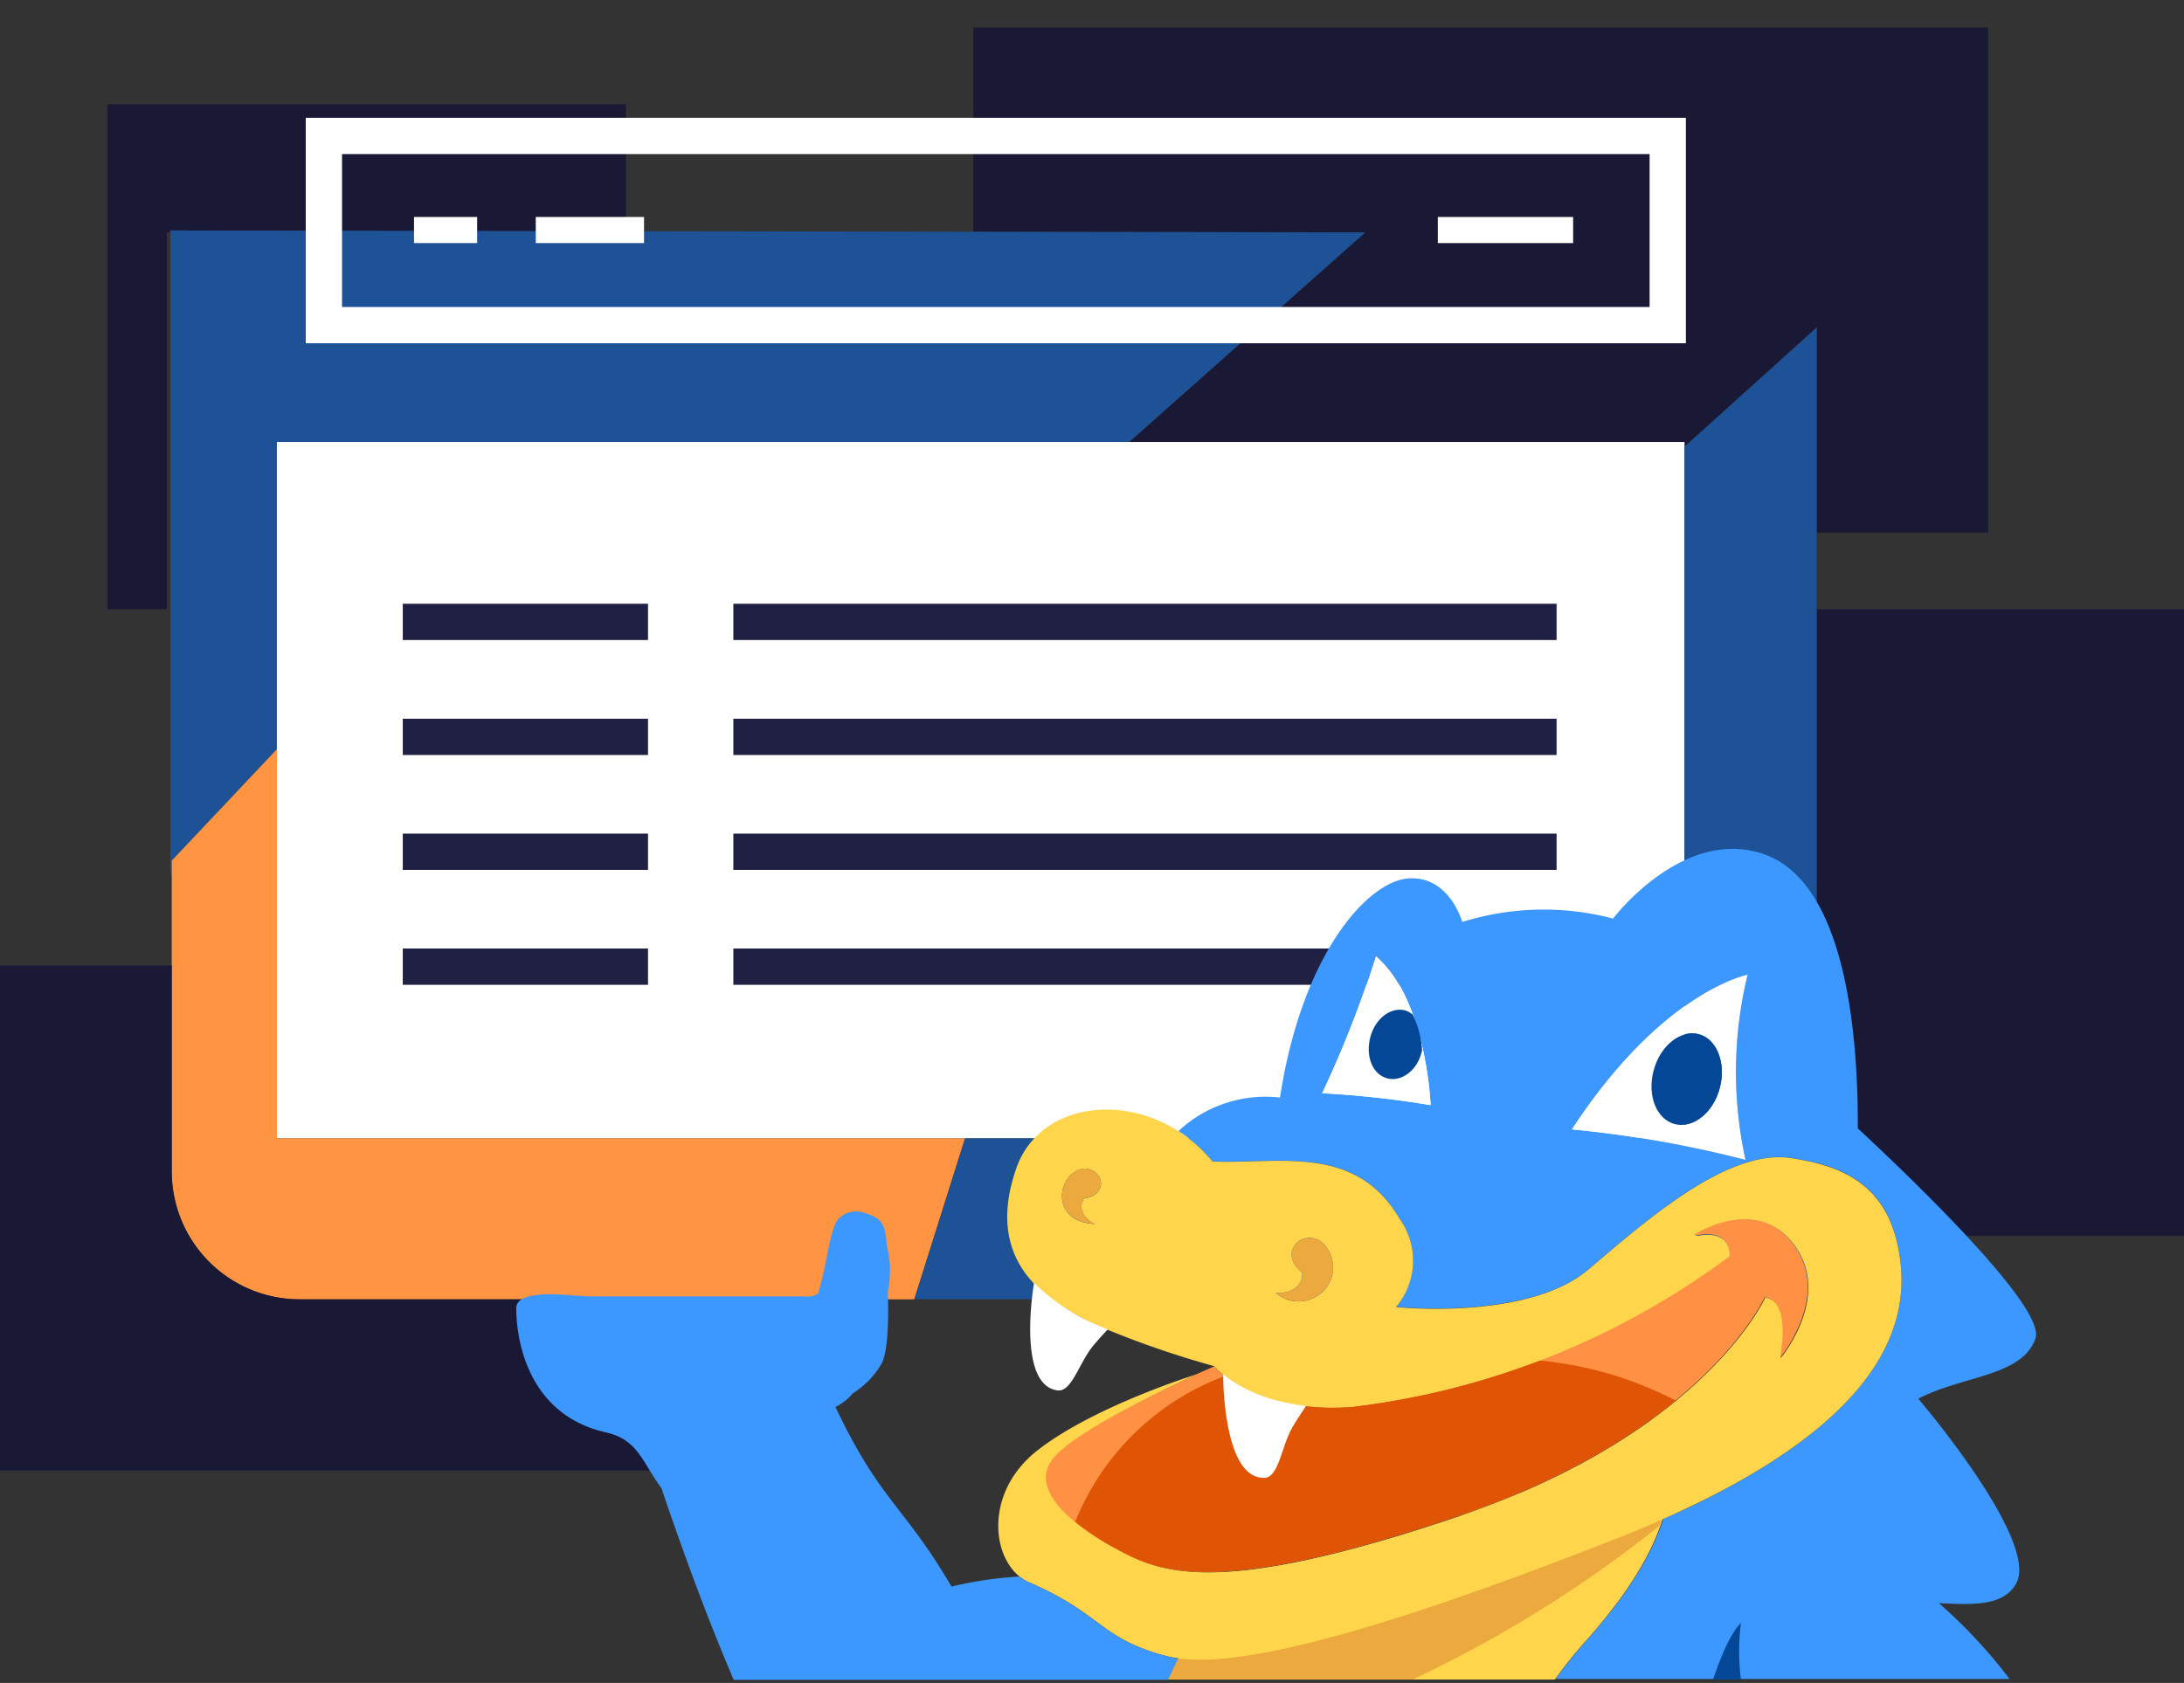 <svg id="Camada_1" data-name="Camada 1" xmlns="http://www.w3.org/2000/svg" viewBox="0 0 301 232"><rect x="0" y="0" width="301" height="232" fill="#333333" stroke="none"/><rect x="250.38" y="83.99" width="50.97" height="86.4" fill="#191936"/><polygon points="23 32 86.27 32 86.27 14.37 14.79 14.37 14.79 83.99 23 83.99 23 32" fill="#191936"/><g id="Grupo_38165" data-name="Grupo 38165"><g id="_.m-graphic_450X270_-right" data-name=" .m-graphic  450X270 -right"><polygon points="134.14 3.8 134.14 31.95 188.15 32.04 155.62 60.93 232.16 60.93 232.16 61.58 250.38 45.15 250.38 73.42 274 73.42 274 3.8 134.14 3.8" fill="#191936"/><polygon points="23.49 31.77 23.49 120.04 23.67 120.94 23.67 118.64 38.16 103.27 38.16 60.93 155.62 60.93 188.15 32.04 23.49 31.77" fill="#1d5297"/><g id="Group_11" data-name="Group 11"><g id="Path_12" data-name="Path 12"><path d="M42.14,47.32V16.24H232.35V47.32Z" fill="none"/><path d="M227.35,42.32V21.24H47.14V42.32H227.35m5,5H42.14V16.24H232.35Z" fill="#fff"/></g><rect id="Rectangle-2" x="57.06" y="29.91" width="8.7" height="3.6" fill="#fff"/><rect id="Rectangle-3" x="73.84" y="29.91" width="14.92" height="3.6" fill="#fff"/><rect id="Rectangle-4" x="198.16" y="29.91" width="18.65" height="3.6" fill="#fff"/></g><rect id="Retângulo_14825" data-name="Retângulo 14825" x="38.16" y="60.93" width="194" height="96" fill="#fff"/><path d="M38.17,156.93V103.27l-14.5,15.37v42.92a17.63,17.63,0,0,0,17.62,17.56H126l7-22.19Z" fill="#ff9442"/><path d="M41.29,179.12a17.63,17.63,0,0,1-17.62-17.56V133.1H-.13v69.62H101.81v-23.6Z" fill="#191936"/><polygon points="232.16 61.58 232.16 156.93 133.03 156.93 126.04 179.1 250.38 179.1 250.38 45.15 232.16 61.58" fill="#1d5297"/></g><g id="Grupo_38163" data-name="Grupo 38163"><path id="Caminho_244568" data-name="Caminho 244568" d="M55.51,101.58h33.8" fill="none" stroke="#1f2044" stroke-width="5"/><path id="Caminho_244569" data-name="Caminho 244569" d="M101.07,101.58H214.53" fill="none" stroke="#1f2044" stroke-width="5"/></g><g id="Grupo_38164" data-name="Grupo 38164"><path id="Caminho_244568-2" data-name="Caminho 244568-2" d="M55.51,85.73h33.8" fill="none" stroke="#1f2044" stroke-width="5"/><path id="Caminho_244569-2" data-name="Caminho 244569-2" d="M101.07,85.73H214.53" fill="none" stroke="#1f2044" stroke-width="5"/></g><g id="Grupo_38162" data-name="Grupo 38162"><path id="Caminho_244563" data-name="Caminho 244563" d="M55.51,117.42h33.8" fill="none" stroke="#1f2044" stroke-width="5"/><path id="Caminho_244566" data-name="Caminho 244566" d="M101.07,117.42H214.53" fill="none" stroke="#1f2044" stroke-width="5"/></g><g id="Grupo_38161" data-name="Grupo 38161"><path id="Caminho_244564" data-name="Caminho 244564" d="M55.51,133.26h33.8" fill="none" stroke="#1f2044" stroke-width="5"/><path id="Caminho_244565" data-name="Caminho 244565" d="M101.07,133.26H214.53" fill="none" stroke="#1f2044" stroke-width="5"/></g></g><g id="Grupo_38253" data-name="Grupo 38253"><g id="body"><path id="azul" d="M167.11,160.08c8.89.43,19.67-2.58,25.79,7.91a9.85,9.85,0,0,1-.5,12.16s18.19,1.92,26.55-5.2,19.39-16.74,28.05-15.31c4.6.78,12.36,2.18,14.49,11.78,1.82,8.17.66,20.83-23.8,33.89h0c-1.28.69-2.62,1.37-4,2.06l0,0c-1.42.68-2.9,1.37-4.45,2h0c-1.53,4.89-5,10.57-10.93,17.17a59.28,59.28,0,0,0-3.9,4.92h62.56A71,71,0,0,0,267.22,221c4.51.22,9,.5,10.71-2.82,3-6-13.55-25.36-13.55-25.36,5.94-3.15,14.42-3.06,16.16-8.35,1.42-4.36-17.68-22.59-24.5-28.92.06-12.72-1.6-34.28-13.3-37.92-11-3.47-20.43,9-20.43,9a37.56,37.56,0,0,0-20.78.47s-1.77-6.41-7.43-6-14.67,10.48-17.69,30.2a17.6,17.6,0,0,0-14,4.63A20.28,20.28,0,0,1,167.11,160.08Zm73.75-25.71a56.58,56.58,0,0,0-.29,25.53,155.16,155.16,0,0,0-23.92-4.21C229.22,136.51,240.86,134.37,240.86,134.37Zm-51.23-2.58c7,5.93,7.54,20.56,7.54,20.56a131.66,131.66,0,0,0-14.95-1.64A150.51,150.51,0,0,0,189.63,131.79Z" fill="#3c97ff"/><path id="amarelo" d="M165,189.43s-14.16,4.37-22,10.5-6.23,16.07-1.12,18.23c10,4.32,9.67,7.67,18.68,10.09a14.81,14.81,0,0,0,1.85.36c-.48,1-1,1.95-1.41,2.93H214.3a59.28,59.28,0,0,1,3.9-4.92c5.94-6.6,9.41-12.28,10.93-17.17,32.75-14.48,34.37-29,32.36-38-2.13-9.6-9.89-11-14.49-11.78-8.66-1.43-19.68,8.18-28.05,15.31s-26.55,5.2-26.55,5.2a9.85,9.85,0,0,0,.5-12.16c-6.12-10.49-16.9-7.48-25.79-7.91-8.32-10.09-23.55-9.26-27.06,1-4.8,13.85,5.7,18.66,9.88,21.05a128.9,128.9,0,0,0,17.4,6.17s5.27,6.63,19,5.67a108.8,108.8,0,0,0,52.11-20.74s.38-3.77-4.42-2.9l-.43-.11s9.15-6,14.24,2.2c4.19,6.89-2.42,14.77-2.42,14.77s1.66-7.9-2.13-8.33c0,0-3.58,8-15.63,16.79h0c-.36.27-.73.53-1.1.79l-.14.1-1.1.75-.42.28c-.6.4-1.23.81-1.88,1.21l-.62.39-1,.6-.88.52-.93.54-1.72.95-.83.43-1.35.7-.78.39-2.09,1-.62.29-1.81.81-.71.3-2.44,1-.37.14c-.75.3-1.51.59-2.28.88l-.73.27c-.9.33-1.81.65-2.75,1h0l-2.76.92-.81.26-1.95.63-.79.24c-.84.27-1.67.53-2.48.77l-.27.08-2.12.62-.78.22-1.58.44-.74.2-2.06.54-.52.13-1.5.37-.78.18-1.19.27-.75.17-1.66.34-.68.13-1,.19-.77.13-.87.14-.73.12-1.33.19h0c-11.12,1.44-15.48-.82-19.15-2.82-5.85-3.18-12.14-8.23-8.4-12.55S165,189.43,165,189.43ZM149.4,165.22c-.74,1.07-.37,2.54,1.46,3.52-6.52-.41-5-7.38-1.44-7.63l-.06,0C152,161,153,164.67,149.4,165.22Zm33.18,12.56a4.82,4.82,0,0,1-6.74.47c2.49.09,3.79-1.25,3.63-2.84-3.4-2.69-.11-6,2.58-4.28l.06.05A4.68,4.68,0,0,1,182.58,177.78Z" fill="#ffd54c"/><path d="M160.55,228.25c-9-2.42-8.71-5.77-18.68-10.09a5.42,5.42,0,0,1-1.36-.82,51.79,51.79,0,0,0-9.37,1.38c-6.7-11.4-9.75-11.63-16-24.76a7.56,7.56,0,0,0,2.41-1.89,11.72,11.72,0,0,0,4-4.18c.85-1.79.93-6,.81-9.94a13.35,13.35,0,0,0-.16-6.28c-.13-3.28-1-3.86-3.32-4.54a3.33,3.33,0,0,0-3.41,1c-1.16,1.5-1.59,6.81-2.76,10.24a2.73,2.73,0,0,1-1.78.34H81.13l-3.48-.21s-6.52-.67-6.5,1.82c0,4.44,1.62,14.69,12.31,17.13,4.49,1,5,4.05,7.72,7.73,0,0,4.73,14.33,9.95,26.4H161c.46-1,.93-2,1.41-2.93A14.81,14.81,0,0,1,160.55,228.25Z" fill="#3c97ff"/><path id="boca1" d="M165,189.43s-16,7.14-19.73,11.46,2.55,9.37,8.4,12.55,13.43,7,47.33-4.47,42.2-30.12,42.2-30.12c3.79.43,2.13,8.33,2.13,8.33s.33-.4.8-1.09,1-1.58,1.42-2.46c1.44-2.93,2.62-7.24.2-11.22-4.87-7.88-13.47-2.68-14.18-2.23a.06.06,0,0,0,0,0l.38.1c4.8-.87,4.42,2.9,4.42,2.9A108.8,108.8,0,0,1,186.29,194c-13.17.92-18.54-5.17-18.94-5.64-.83.37-1.84.81-3,1.32Z" fill="#ff9144"/><path id="boca2" d="M148.19,209.8a35.37,35.37,0,0,0,5.52,3.64c5.85,3.18,13.43,7,47.33-4.47,13.84-4.7,23.41-10.59,29.9-15.9a51.19,51.19,0,0,0-18.71-5.51,108.59,108.59,0,0,1-25.94,6.4c-9.6.67-15.06-2.38-17.47-4.27A35.55,35.55,0,0,0,148.19,209.8Z" fill="#e05406"/><g id="branco"><path id="olho-e" d="M197.16,152.35s-.54-14.63-7.53-20.56a150.51,150.51,0,0,1-7.41,18.92A131.23,131.23,0,0,1,197.16,152.35Z" fill="#fff"/><path id="olho-d" d="M240.86,134.37s-11.64,2.14-24.21,21.32a155.16,155.16,0,0,1,23.92,4.21A56.58,56.58,0,0,1,240.86,134.37ZM237,150c-.91,3.4-3.7,5.6-6.21,4.93S227,151,227.9,147.55s3.71-5.63,6.22-5S237.93,146.6,237,150Z" fill="#fff"/><path id="dente-e" d="M145.73,191.67c2,.29,3-3.89,5-6.23.52-.63,1.21-1.4,1.95-2.18q-1.37-.56-2.7-1.14a29.53,29.53,0,0,1-7.47-5.26C141.94,180.4,140.81,191,145.73,191.67Z" fill="#fff"/><path id="dente-d" d="M178.09,196.81c.48-.84,1.18-1.9,1.9-3-6.08-.68-9.71-2.95-11.43-4.38.05,3.36.61,14.43,5.68,14.3C176.24,203.72,176.59,199.42,178.09,196.81Z" fill="#fff"/></g><g id="narinas"><path id="narina-d" d="M182.11,171.18l-.06-.05c-2.69-1.69-6,1.59-2.58,4.28.16,1.59-1.14,2.93-3.63,2.84a4.82,4.82,0,0,0,6.74-.47A4.68,4.68,0,0,0,182.11,171.18Z" fill="#eca93e"/><path id="narina-e" d="M149.36,161.09l.06,0c-3.56.25-5.08,7.22,1.44,7.63-1.83-1-2.2-2.45-1.46-3.52C153,164.67,152,161,149.36,161.09Z" fill="#eca93e"/></g><g id="azul-escuro"><path d="M234.12,142.59c-2.51-.67-5.3,1.53-6.22,5s.41,6.7,2.91,7.37,5.3-1.53,6.21-4.93-.36-6.72-2.9-7.4" fill="#034796"/><path id="Path-11" d="M191.18,148.65c-2-.53-3-3-2.33-5.63s2.85-4.25,4.84-3.72a3.41,3.41,0,0,1,1,.55,12.79,12.79,0,0,1,1.3,4.92,1.16,1.16,0,0,1-.08.32C195.32,147.53,193.16,149.19,191.18,148.65Z" fill="#034796"/></g><path d="M194.67,231.54a171.64,171.64,0,0,0,34-21.17c.11-.28.21-.57.31-.85-2,.88-4.1,1.76-6.33,2.63-35.95,14.15-52.35,17.53-60.26,16.47-.47,1-.93,1.94-1.39,2.92Z" fill="#eca93e"/><path d="M236.09,231.54h3.85a30.42,30.42,0,0,1,0-7.81C238.64,225,237.31,227.91,236.09,231.54Z" fill="#034796"/></g></g></svg>